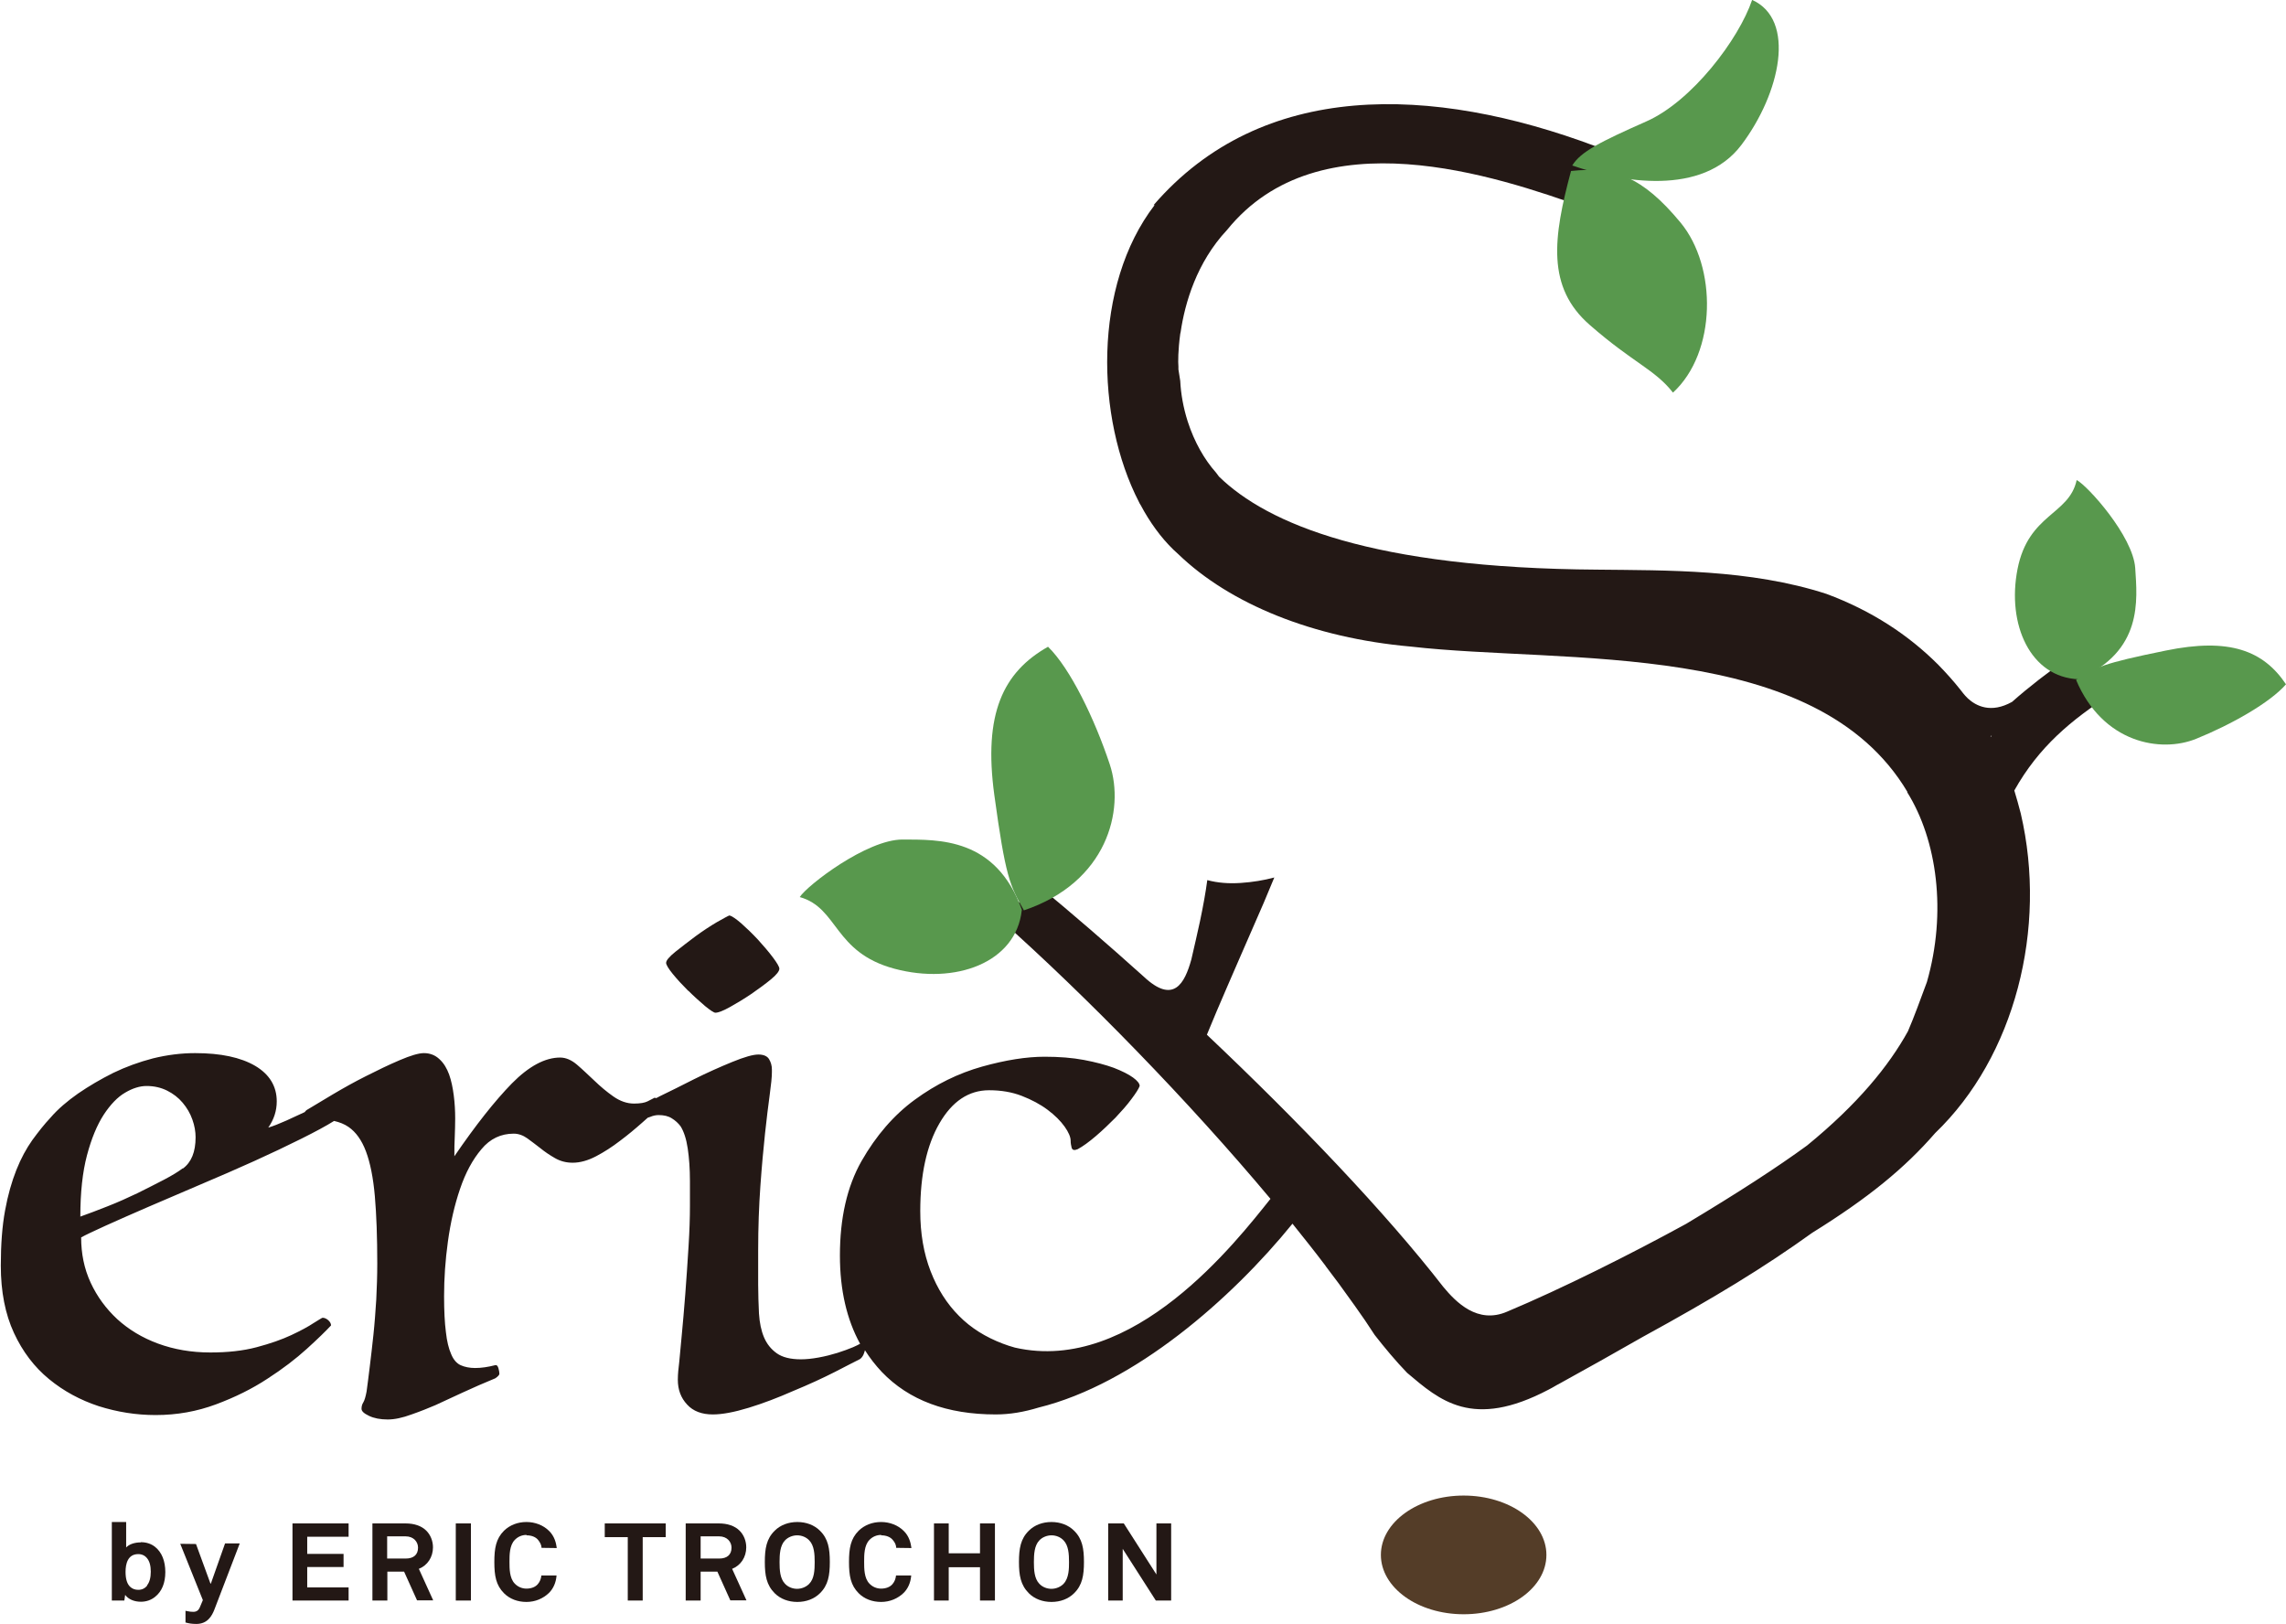<?xml version="1.0" encoding="UTF-8"?><svg id="_レイヤー_2" xmlns="http://www.w3.org/2000/svg" viewBox="0 0 113.25 80.46"><defs><style>.cls-1{fill:#231815;}.cls-1,.cls-2,.cls-3{stroke-width:0px;}.cls-2{fill:#543d28;}.cls-3{fill:#58984d;}</style></defs><g id="objects"><path class="cls-2" d="M76.61,77.03c0,1.63-1.83,2.94-4.1,2.94s-4.1-1.32-4.1-2.94,1.83-2.94,4.1-2.94,4.1,1.32,4.1,2.94"/><path class="cls-1" d="M34.1,49.08c.28.28.56.53.83.76.27.22.44.33.51.33.14,0,.38-.09.72-.28.34-.19.69-.4,1.06-.65.36-.25.69-.49.97-.72.28-.23.42-.41.42-.53,0-.09-.11-.28-.32-.56-.21-.28-.46-.57-.74-.88-.28-.3-.56-.57-.83-.81-.27-.23-.46-.36-.58-.39-.07.02-.28.14-.62.33-.34.2-.69.43-1.06.7-.36.27-.7.53-1,.77-.31.25-.46.43-.46.55,0,.09.11.28.33.55.22.27.48.55.76.83"/><path class="cls-1" d="M6.97,76.41c-.3,0-.57.09-.72.25v-1.26h-.71v3.89h.62l.04-.28c.16.22.45.34.78.34.26,0,.5-.08.7-.24.34-.27.51-.69.51-1.23s-.17-.98-.51-1.25c-.19-.15-.43-.23-.7-.23M7.29,78.55c-.11.14-.26.21-.44.21-.16,0-.29-.05-.39-.14-.16-.14-.24-.39-.24-.75,0-.4.11-.88.63-.88.18,0,.33.07.44.21.12.15.18.37.18.66s-.06.52-.18.67"/><path class="cls-1" d="M10.43,78.46l-.72-1.97h0s-.78-.01-.78-.01l1.12,2.79-.16.38c-.06.13-.16.2-.31.2-.12,0-.18-.01-.28-.03-.03,0-.06-.01-.09-.02h-.02s0,.58,0,.58h.01c.14.04.29.07.53.07.55,0,.77-.4.89-.71l1.25-3.26v-.02s-.72,0-.72,0l-.7,1.98Z"/><polygon class="cls-1" points="14.49 79.29 17.27 79.29 17.27 78.64 15.22 78.64 15.22 77.63 17.02 77.63 17.02 76.98 15.22 76.98 15.22 76.13 17.27 76.13 17.27 75.47 14.49 75.47 14.49 79.29"/><path class="cls-1" d="M21.45,76.66c0-.32-.12-.62-.33-.83-.24-.24-.6-.36-1.03-.36h-1.64v3.82h.74v-1.43h.83l.64,1.42h0s.8,0,.8,0l-.71-1.56c.43-.17.7-.58.7-1.07M20.1,77.21h-.92v-1.1h.91c.41,0,.62.28.62.56,0,.35-.22.54-.61.54"/><rect class="cls-1" x="22.58" y="75.47" width=".75" height="3.82"/><path class="cls-1" d="M26.09,76.06c.24,0,.45.08.57.23.1.13.16.24.17.39h0s.75.01.75.01v-.02c-.03-.23-.11-.57-.38-.83-.28-.28-.69-.44-1.12-.44s-.82.15-1.11.43c-.4.4-.48.87-.48,1.55s.08,1.15.48,1.55c.28.28.67.43,1.11.43s.83-.17,1.12-.45c.21-.21.34-.5.37-.84v-.02s-.75,0-.75,0h0c-.02.17-.07.3-.17.42-.12.15-.33.23-.57.23-.22,0-.43-.09-.58-.25-.26-.27-.26-.74-.26-1.08s0-.81.26-1.08c.15-.16.36-.25.58-.25"/><polygon class="cls-1" points="29.96 76.15 31.1 76.15 31.1 79.29 31.84 79.29 31.84 76.15 32.98 76.15 32.98 75.47 29.96 75.47 29.96 76.15"/><path class="cls-1" d="M36.97,76.66c0-.32-.12-.62-.33-.83-.24-.24-.6-.36-1.03-.36h-1.64v3.82h.74v-1.43h.83l.64,1.42h0s.8,0,.8,0l-.71-1.56c.43-.17.7-.58.7-1.07M35.63,77.21h-.92v-1.1h.91c.41,0,.62.28.62.56,0,.35-.22.54-.61.54"/><path class="cls-1" d="M39.5,75.4c-.44,0-.84.15-1.12.43-.41.4-.49.89-.49,1.55s.08,1.14.49,1.55c.28.28.68.43,1.12.43s.84-.15,1.12-.43c.41-.4.49-.89.49-1.55s-.08-1.15-.49-1.55c-.28-.28-.68-.43-1.12-.43M40.09,78.46c-.14.15-.37.25-.6.25s-.45-.09-.6-.25c-.25-.26-.27-.69-.27-1.07s.02-.82.27-1.08c.14-.15.37-.25.6-.25s.45.09.6.25h0c.25.26.27.69.27,1.08s-.02.82-.27,1.07"/><path class="cls-1" d="M43.66,76.06c.24,0,.45.08.57.23.11.13.16.24.17.39h0s.75.01.75.01v-.02c-.03-.23-.11-.57-.38-.83-.28-.28-.69-.44-1.12-.44s-.82.15-1.11.43c-.4.4-.48.87-.48,1.55s.08,1.15.48,1.55c.28.28.67.43,1.11.43s.83-.17,1.12-.45h0c.21-.21.34-.5.37-.84v-.02s-.75,0-.75,0h0c-.02.17-.07.3-.17.42-.12.15-.33.23-.57.23-.22,0-.43-.09-.58-.25-.26-.27-.26-.74-.26-1.08s0-.81.26-1.08c.15-.16.36-.25.58-.25"/><polygon class="cls-1" points="48.55 76.95 47 76.95 47 75.47 46.27 75.47 46.27 79.29 47 79.29 47 77.64 48.55 77.64 48.55 79.29 49.29 79.29 49.29 75.47 48.55 75.47 48.55 76.95"/><path class="cls-1" d="M52.09,75.4c-.44,0-.84.15-1.12.43-.41.4-.49.89-.49,1.55s.08,1.14.49,1.55c.28.28.68.43,1.12.43s.84-.15,1.12-.43c.41-.4.49-.89.49-1.55s-.08-1.15-.49-1.55c-.28-.28-.68-.43-1.12-.43M52.69,78.46c-.14.15-.37.25-.6.25s-.45-.09-.6-.25c-.25-.26-.27-.69-.27-1.07s.02-.82.27-1.08c.14-.15.37-.25.6-.25s.45.09.6.25h0c.25.26.27.69.27,1.08,0,.3,0,.79-.27,1.07"/><polygon class="cls-1" points="57.29 78 55.68 75.48 55.67 75.47 54.9 75.47 54.9 79.29 55.62 79.29 55.62 76.73 57.26 79.29 57.27 79.29 58.02 79.29 58.02 75.47 57.29 75.47 57.29 78"/><path class="cls-1" d="M102.45,32.61c-.95.66-1.96,1.44-2.77,2.16-1.05.59-1.79.2-2.19-.17-.19-.18-.32-.37-.37-.43,0,0,0,0,0,0-.34-.43-.71-.84-1.1-1.24-.02-.03-.05-.05-.07-.08l.06.07c-1.46-1.46-3.29-2.67-5.53-3.5-3.79-1.23-7.97-1.16-11.32-1.2h0c-11.16-.07-16.37-2.27-18.77-4.61-.05-.06-.1-.13-.15-.2-.57-.64-1.07-1.51-1.4-2.53-.22-.69-.34-1.38-.37-2.01-.03-.19-.06-.38-.09-.57,0-.06,0-.11,0-.14-.02-.21-.02-.81.09-1.62h0s.01-.06.02-.09c.21-1.43.79-3.45,2.3-5.06,4.56-5.64,13.33-2.67,17.71-1.11v.04c.06.02.12.05.18.07l1.35-1.82-.78-.14-.09-1.15s-.07-.02-.1-.03c-8.11-3.04-16.54-3.31-21.91,2.91h.05c-3.06,3.98-2.93,10.54-.77,14.72,0,0,0,0,0,0,.02.05.05.1.08.14,0,0,0,.02.01.02.05.1.1.19.16.29.48.83,1.05,1.56,1.69,2.12,2.56,2.47,6.68,4.15,11.51,4.58,7.66.88,20.08-.43,24.62,7.21h-.02c1.49,2.38,1.97,5.96.98,9.41h0c-.34.91-.62,1.7-.94,2.44-.95,1.72-2.49,3.61-5,5.66-1.48,1.08-3.42,2.34-5.99,3.88-2.74,1.5-6.15,3.21-8.87,4.35h0c-1.46.63-2.53-.47-3.16-1.23-2.83-3.65-7.14-8.17-11.71-12.49.3-.73.64-1.54,1.02-2.41.39-.91.8-1.83,1.21-2.78.42-.95.79-1.81,1.11-2.6-.52.14-1.07.23-1.66.27-.59.04-1.14,0-1.66-.14-.08.6-.2,1.27-.36,2.03-.13.61-.28,1.25-.43,1.9-.33,1.19-.88,2.24-2.36.85h0c-1.78-1.6-3.55-3.13-5.26-4.54l-1.84,1.72c4.32,3.85,9.32,8.98,13.38,13.83-1.68,2.1-6.79,8.71-12.66,7.37-.21-.06-.41-.12-.61-.2-.84-.32-1.57-.77-2.16-1.37-.6-.6-1.07-1.34-1.41-2.22-.34-.88-.51-1.87-.51-2.97,0-1.81.32-3.26.95-4.35.63-1.09,1.45-1.64,2.46-1.64.59,0,1.13.09,1.62.28.49.19.92.42,1.28.69.36.27.64.55.84.83.2.28.3.52.3.7,0,.12.02.23.05.35.04.12.13.14.3.07.26-.14.56-.36.9-.65.34-.29.66-.6.97-.91.3-.32.57-.62.79-.92.22-.29.36-.51.41-.65,0-.12-.11-.26-.33-.42-.22-.16-.54-.32-.95-.48-.41-.15-.9-.28-1.48-.39-.58-.11-1.23-.16-1.95-.16-.89,0-1.92.16-3.1.49-1.17.33-2.28.87-3.33,1.64-1.04.76-1.92,1.78-2.64,3.04-.72,1.27-1.07,2.83-1.07,4.68,0,1.71.34,3.17,1,4.37-.07.04-.19.1-.35.17-.22.09-.48.19-.77.28-.29.09-.6.17-.93.23-.33.06-.62.09-.88.09-.52,0-.92-.1-1.2-.3-.28-.2-.49-.46-.63-.79-.14-.33-.22-.72-.25-1.18-.02-.46-.04-.93-.04-1.43v-1.69c0-1.15.04-2.22.11-3.2.07-.99.15-1.85.23-2.6.08-.75.16-1.38.23-1.9.07-.52.11-.89.11-1.13v-.14c0-.19-.05-.36-.14-.51-.09-.15-.27-.23-.53-.23s-.69.12-1.3.37c-.61.25-1.24.53-1.9.86-.61.31-1.17.59-1.69.84-.06.03-.11.06-.17.09-.03,0-.05-.02-.08-.02-.09.05-.21.11-.35.18-.14.07-.36.11-.67.11-.35,0-.69-.12-1.02-.35-.33-.23-.65-.5-.95-.79-.31-.29-.59-.56-.86-.79-.27-.23-.55-.35-.83-.35-.75,0-1.55.43-2.39,1.28-.84.86-1.79,2.06-2.85,3.61,0-.35,0-.68.02-.99.01-.3.02-.6.02-.88,0-.37-.02-.76-.07-1.14-.05-.39-.12-.73-.23-1.04-.11-.3-.26-.56-.48-.76-.21-.2-.47-.3-.77-.3-.26,0-.66.12-1.2.35-.54.23-1.1.5-1.67.79-.58.29-1.13.6-1.67.92-.54.32-.94.56-1.2.72-.08.04-.13.09-.16.14-.31.14-.61.28-.91.42-.36.16-.66.28-.9.35.28-.4.42-.83.42-1.3,0-.75-.36-1.34-1.07-1.76-.72-.42-1.71-.63-2.97-.63-.7,0-1.4.09-2.09.26-.69.18-1.35.42-1.97.72-.62.31-1.2.65-1.74,1.02-.54.38-1,.77-1.37,1.2-.31.33-.6.7-.9,1.11-.29.41-.56.9-.79,1.48-.23.58-.42,1.24-.56,2.01-.14.76-.21,1.67-.21,2.73,0,1.29.22,2.4.65,3.33.43.93,1.01,1.69,1.74,2.29.73.6,1.55,1.04,2.46,1.34.92.29,1.85.44,2.82.44,1.06,0,2.05-.18,2.99-.53.94-.35,1.79-.77,2.55-1.27.76-.49,1.41-.99,1.95-1.48.54-.49.94-.88,1.2-1.16,0-.09-.05-.18-.14-.26-.09-.08-.19-.12-.28-.12-.02,0-.17.09-.44.26-.27.18-.64.38-1.11.6-.47.22-1.04.42-1.72.6-.68.18-1.44.26-2.29.26-.94,0-1.8-.15-2.59-.44-.79-.29-1.46-.7-2.02-1.21-.56-.52-1-1.12-1.32-1.81-.32-.69-.47-1.44-.47-2.24.21-.12.62-.31,1.21-.58.6-.27,1.3-.58,2.11-.93.81-.35,1.67-.72,2.59-1.11.92-.39,1.8-.77,2.66-1.16.86-.39,1.64-.76,2.34-1.11.7-.35,1.24-.64,1.62-.88.27.06.52.16.72.3.36.25.65.65.86,1.21.21.56.36,1.3.44,2.22.08.92.12,2.03.12,3.34,0,.59-.02,1.18-.05,1.78-.04.6-.08,1.18-.14,1.74-.06.56-.12,1.09-.18,1.57-.06.48-.11.9-.16,1.25-.05.26-.1.43-.16.53-.06.09-.09.2-.09.32s.12.23.37.35c.25.12.56.18.93.18.33,0,.72-.08,1.18-.25.46-.16.85-.32,1.18-.46.35-.16.8-.37,1.34-.62.54-.25,1.07-.48,1.58-.69.02,0,.07-.03.14-.09.07-.06.11-.11.11-.16,0-.07-.02-.16-.05-.28-.04-.12-.09-.16-.16-.14-.35.09-.68.14-.99.14-.28,0-.52-.05-.72-.14-.2-.09-.36-.28-.47-.55-.12-.27-.21-.63-.26-1.09-.06-.46-.09-1.05-.09-1.78,0-.87.06-1.77.19-2.71.13-.94.33-1.81.6-2.6.27-.8.62-1.45,1.06-1.97.43-.52.97-.77,1.6-.77.23,0,.46.08.67.23.21.15.43.32.65.49.22.18.46.34.72.49.26.15.55.23.88.23.37,0,.76-.11,1.16-.32.4-.21.79-.46,1.18-.76.39-.29.76-.6,1.11-.91.09-.08.18-.16.27-.24.04-.01.07-.02.12-.04.14-.06.28-.09.42-.09.26,0,.48.05.65.16.18.11.32.24.44.4.16.26.28.62.35,1.09.07.47.11,1.01.11,1.62v1.23c0,.56-.02,1.24-.07,2.02-.05.79-.1,1.57-.16,2.34-.06.77-.12,1.47-.18,2.09-.06.62-.1,1.05-.12,1.28-.02.19-.04.34-.05.46-.01.12-.02.26-.02.42,0,.49.15.9.46,1.23.3.33.73.49,1.27.49.47,0,1.06-.11,1.78-.33.72-.22,1.45-.5,2.2-.83.8-.33,1.49-.65,2.08-.95.59-.3,1-.52,1.23-.63.07-.05.13-.12.18-.23.03-.07.05-.14.07-.21.24.38.52.74.83,1.07,1.35,1.41,3.23,2.11,5.65,2.11.7,0,1.4-.12,2.12-.34,4.76-1.17,9.57-5.4,12.58-9.11.57.71,1.12,1.4,1.64,2.09h0s0,.01.01.02c.22.29.43.57.64.85.23.32.51.7.8,1.11.35.49.68.97.98,1.44h0c.5.64,1.04,1.29,1.61,1.88,1.61,1.36,3.23,2.82,7.01.83.12-.06.24-.13.36-.2.04-.02.08-.05.13-.07h0c1.35-.74,2.82-1.57,4.17-2.34,3.53-1.93,6.04-3.46,8.4-5.16,2.77-1.72,4.58-3.2,6.09-4.94,3.94-3.78,5.57-10.13,4.24-15.83-.1-.4-.21-.77-.32-1.14,1.21-2.16,2.81-3.49,4.81-4.78l.27-.17-2.35-1.6ZM9.05,57.88c-.21.16-.52.35-.92.56-.4.21-.84.43-1.32.67-.48.23-.97.45-1.48.65-.5.2-.96.37-1.35.51,0-1.2.11-2.21.33-3.04.22-.83.5-1.5.83-2.01.33-.5.68-.87,1.06-1.09.37-.22.73-.33,1.06-.33.38,0,.72.08,1.02.23.3.15.56.35.77.6.21.25.37.52.48.83.11.31.16.6.16.88,0,.73-.21,1.24-.63,1.55M98.62,36.49s0-.01-.01-.02l.06-.03s-.03.04-.04.06"/><path class="cls-3" d="M77.83,8.47c-.89,3.31-1.22,5.76.93,7.63,2.15,1.88,3.22,2.2,4.12,3.35,2.17-1.99,2.19-6.24.37-8.43-1.89-2.28-3.29-2.78-5.42-2.55"/><path class="cls-3" d="M86.8,0c-.66,1.95-2.99,5.03-5.25,6.02-2.26,1-3.25,1.5-3.66,2.18,2.43.83,6.45,1.54,8.38-1.02,1.93-2.56,2.73-6.21.52-7.19"/><path class="cls-3" d="M50.72,45.1c4.13-1.38,5.01-4.97,4.26-7.23-.75-2.26-1.96-4.76-3.06-5.83-2.23,1.26-3.21,3.32-2.66,7.35.55,4.02.76,4.47,1.47,5.72"/><path class="cls-3" d="M50.63,45.09c-1.29-3.62-4.15-3.49-5.92-3.5-1.77,0-4.72,2.27-5.09,2.85,1.92.54,1.67,2.74,4.69,3.55,3.02.81,6.03-.3,6.31-2.9"/><path class="cls-3" d="M102.85,33.68c1.32,3.14,4.2,3.63,5.95,2.92,1.75-.71,3.66-1.79,4.45-2.7-1.12-1.67-2.8-2.32-5.96-1.67-3.15.64-3.49.83-4.44,1.45"/><path class="cls-3" d="M102.97,33.64c3.21-1.37,2.91-3.92,2.81-5.5-.11-1.58-2.35-4.07-2.9-4.36-.37,1.74-2.39,1.66-2.93,4.41-.54,2.75.64,5.37,3.03,5.46"/></g></svg>